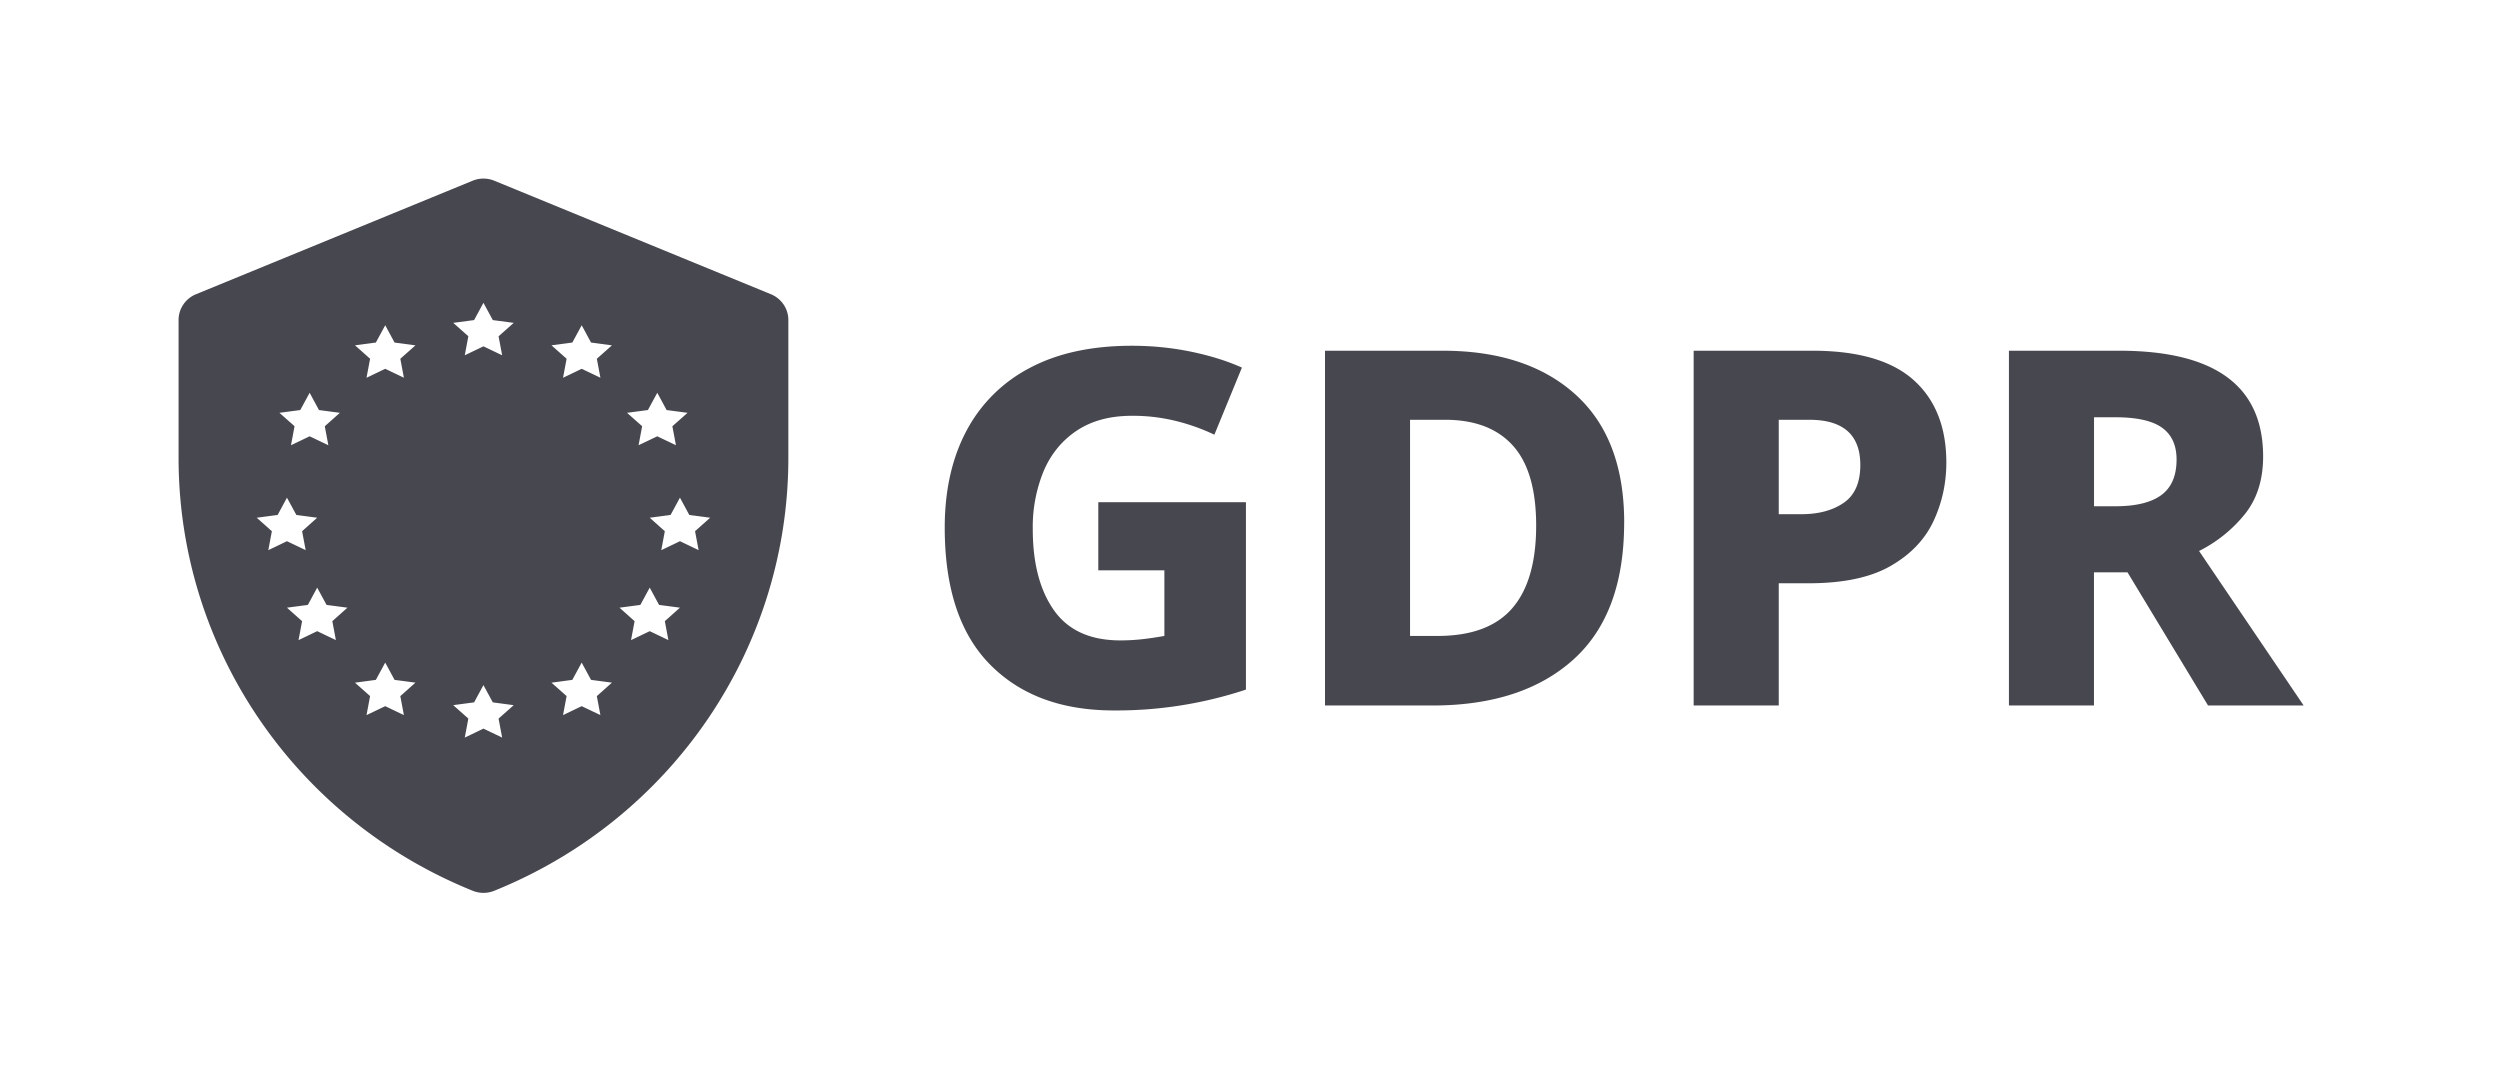 <svg xmlns="http://www.w3.org/2000/svg" width="56" height="24" fill="none"><path fill="#47474F" d="M24.602 11.25h3.307v4.197a9.2 9.2 0 0 1-2.96.467q-1.759 0-2.773-1.03-1.014-1.029-1.014-3.066 0-1.245.482-2.159a3.35 3.35 0 0 1 1.417-1.414q.936-.5 2.292-.5.684 0 1.328.133.645.134 1.138.356l-.617 1.503a4.5 4.5 0 0 0-.857-.306 4 4 0 0 0-.992-.117q-.729 0-1.227.328-.498.33-.745.902a3.3 3.3 0 0 0-.247 1.308q0 1.146.476 1.82.477.673 1.485.673.28 0 .544-.033a8 8 0 0 0 .443-.067v-1.47h-1.48zM36.381 11.707q0 2.048-1.143 3.072t-3.15 1.024H29.68V7.856h2.634q1.894 0 2.981.985t1.087 2.866m-1.972.067q0-1.213-.521-1.792-.522-.579-1.519-.579h-.785v4.842h.617q1.132 0 1.67-.618.537-.618.538-1.853M40.595 7.856q1.535 0 2.27.657.732.656.733 1.847 0 .701-.291 1.32-.291.617-.964 1.001-.672.384-1.827.384h-.672v2.738h-1.906V7.856zm-.068 1.547h-.683v2.115h.504q.583 0 .953-.256t.37-.846q0-1.013-1.144-1.013M47.466 7.856q3.228 0 3.228 2.37 0 .78-.41 1.292a3.1 3.1 0 0 1-1.025.824l2.343 3.461H49.46l-1.804-2.983h-.751v2.983H45V7.856zm-.078 1.491h-.482v1.993h.482q.683 0 1.025-.25.342-.252.342-.796 0-.48-.325-.713-.325-.234-1.042-.234M10.587 4.048a.64.64 0 0 1 .485 0l6.197 2.543c.236.097.39.324.39.577v3.091c0 4.257-2.603 8.086-6.59 9.695a.64.64 0 0 1-.478 0C6.603 18.345 4 14.516 4 10.259V7.168c0-.253.154-.48.39-.577zm.242 11.298-.209.387-.468.062.339.301-.08.426.418-.201.419.2-.08-.425.339-.3-.468-.063zm2.201-.504-.21.387-.467.063.339.3-.08.426.418-.2.419.2-.08-.425.338-.302-.468-.062zm-4.401 0-.21.387-.467.063.338.3-.08.426.419-.2.418.2-.08-.425.339-.302-.468-.062zm5.925-1.679-.21.387-.467.062.338.302-.08.425.419-.201.418.2-.08-.424.339-.302-.468-.062zm-7.449 0-.209.387-.468.062.339.302-.08.425.418-.201.419.2-.08-.424.339-.302-.468-.062zm8.126-2.015-.21.387-.467.062.338.302-.08.425.419-.201.418.2-.08-.424.339-.302-.468-.062zm-8.803 0-.209.387-.468.062.339.302-.08.425.418-.201.419.2-.08-.424.338-.302-.467-.062zm8.295-2.35-.21.387-.467.062.338.3-.08.426.419-.2.418.2-.08-.425.34-.301-.469-.062zm-7.787 0-.21.387-.467.062.339.3-.08.426.418-.2.419.2-.08-.425.338-.301-.468-.062zm6.094-1.512-.21.387-.467.062.339.301-.08.426.418-.201.419.2-.08-.425.338-.3-.468-.063zm-4.401 0-.21.387-.467.062.338.301-.08.426.419-.201.418.2-.08-.425.339-.3-.468-.063zm2.2-.503-.209.387-.468.062.339.3-.08.426.418-.2.419.2-.08-.425.339-.301-.468-.062z"/></svg>